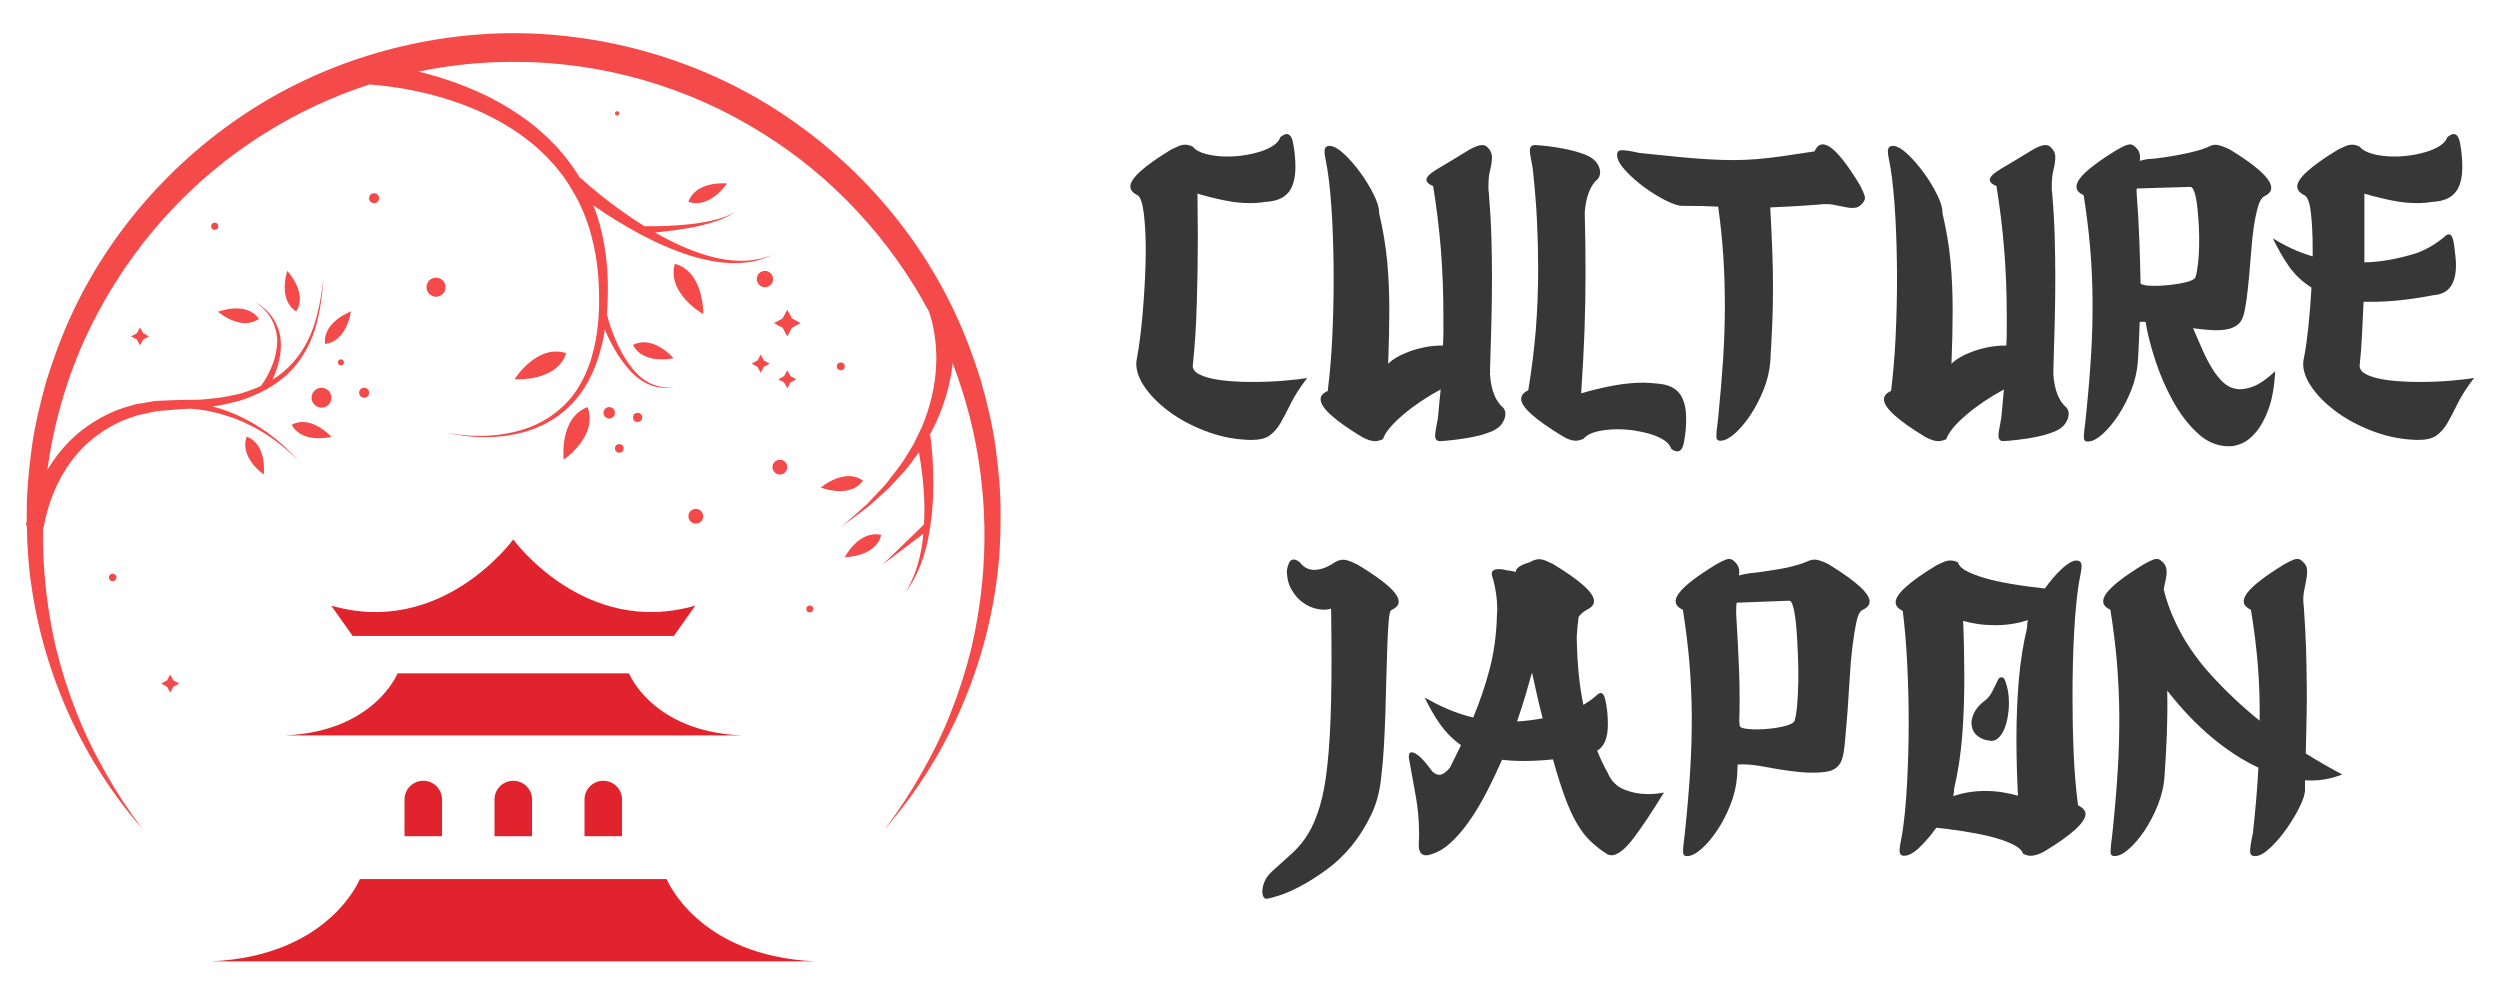 <?xml version="1.0" encoding="utf-8"?>
<!-- Generator: Adobe Illustrator 16.0.0, SVG Export Plug-In . SVG Version: 6.00 Build 0)  -->
<!DOCTYPE svg PUBLIC "-//W3C//DTD SVG 1.1//EN" "http://www.w3.org/Graphics/SVG/1.1/DTD/svg11.dtd">
<svg version="1.1" id="Calque_1" xmlns="http://www.w3.org/2000/svg" xmlns:xlink="http://www.w3.org/1999/xlink" x="0px" y="0px"
	 width="150.834px" height="60px" viewBox="0 0 150.834 60" enable-background="new 0 0 150.834 60" xml:space="preserve">
<g>
	<g>
		<g>
			<g>
				<path fill="#E1232D" d="M21.278,38.37h9.688h9.69l1.294-1.832c-6.688,1.94-10.984-3.991-10.984-3.991s-4.296,5.932-10.983,3.991
					L21.278,38.37z"/>
				<g>
					<path fill="#E1232D" d="M37.95,40.624h-6.983h-6.981c0,0-1.384,3.498-6.753,3.744h13.734h13.735
						C39.332,44.122,37.95,40.624,37.95,40.624z"/>
					<g>
						<path fill="#E1232D" d="M40.225,53.038h-9.258H21.71c0,0-1.833,4.638-8.953,4.962h18.21h18.21
							C42.06,57.676,40.225,53.038,40.225,53.038z"/>
						<path fill="#E1232D" d="M24.405,48.241v2.211h2.265v-2.211c0-0.628-0.505-1.134-1.132-1.134
							C24.913,47.107,24.405,47.613,24.405,48.241z"/>
						<path fill="#E1232D" d="M29.835,48.241v2.211H32.1v-2.211c0-0.628-0.506-1.134-1.133-1.134
							C30.341,47.107,29.835,47.613,29.835,48.241z"/>
						<path fill="#E1232D" d="M35.266,48.241v2.211h2.263v-2.211c0-0.628-0.505-1.134-1.132-1.134
							C35.771,47.107,35.266,47.613,35.266,48.241z"/>
					</g>
				</g>
			</g>
			<path fill="#F44A4A" d="M60.074,27.025c-0.19-1.373-0.512-2.723-0.892-4.058c-0.41-1.325-0.891-2.629-1.473-3.892
				c-2.313-5.06-6.145-9.408-10.84-12.427C42.172,3.625,36.585,2.016,30.995,2c-5.591,0.013-11.176,1.625-15.876,4.647
				c-4.695,3.018-8.528,7.366-10.843,12.426c-0.58,1.263-1.062,2.568-1.472,3.894c-0.378,1.334-0.701,2.685-0.891,4.057
				c-0.184,1.372-0.313,2.751-0.3,4.133c0,0.089,0.004,0.178,0.004,0.265c-0.02,0.087-0.039,0.174-0.058,0.264l0.061,0.009
				c0.015,1.201,0.091,2.401,0.267,3.588c0.771,5.453,3.128,10.649,6.713,14.737c-0.821-1.083-1.565-2.216-2.229-3.395
				c-0.672-1.172-1.265-2.39-1.756-3.645c-0.497-1.252-0.904-2.534-1.225-3.838c-0.313-1.308-0.526-2.632-0.657-3.962
				c-0.109-1.115-0.152-2.231-0.135-3.351l0.037,0.005c0.326-1.934,1.269-3.933,2.813-5.238c0.773-0.648,1.666-1.174,2.653-1.47
				c0.236-0.105,0.498-0.125,0.746-0.188c0.256-0.046,0.503-0.129,0.763-0.145c0.526-0.039,1.021-0.095,1.575-0.121
				c0.107-0.006,0.216-0.012,0.324-0.017c0.419,0.032,0.844,0.093,1.258,0.185c0.653,0.145,1.299,0.347,1.914,0.625
				c0.611,0.278,1.212,0.601,1.76,1c0.562,0.381,1.063,0.844,1.549,1.321c-0.459-0.501-0.939-0.993-1.483-1.408
				c-0.533-0.433-1.124-0.792-1.733-1.11c-0.611-0.317-1.262-0.559-1.929-0.745c-0.006-0.001-0.011-0.002-0.016-0.005
				c0.534-0.057,1.056-0.202,1.579-0.326c0.574-0.176,1.134-0.409,1.662-0.703l0.04,0.03c0.019-0.028,0.032-0.056,0.049-0.083
				c0.396-0.227,0.774-0.483,1.113-0.793c0.812-0.735,1.39-1.701,1.714-2.729c0.328-1.03,0.455-2.101,0.536-3.167
				c-0.126,1.061-0.298,2.125-0.663,3.124c-0.363,0.995-0.964,1.9-1.768,2.568c-0.207,0.174-0.426,0.331-0.653,0.471
				c0.118-0.254,0.219-0.515,0.304-0.785c0.147-0.487,0.229-0.997,0.199-1.506c-0.021-0.51-0.2-1.008-0.476-1.424
				c-0.265-0.434-0.68-0.733-1.083-1.009c0.383,0.306,0.769,0.63,0.99,1.065c0.234,0.42,0.366,0.897,0.354,1.374
				c-0.011,0.478-0.121,0.949-0.293,1.393c-0.172,0.442-0.403,0.877-0.676,1.248l0.012,0.009c-0.471,0.22-0.966,0.391-1.469,0.522
				c-0.516,0.101-1.025,0.221-1.553,0.251c-0.264,0.021-0.521,0.066-0.785,0.066l-0.791,0.013c-0.515,0.001-1.085,0.036-1.629,0.055
				c-0.274,0.007-0.545,0.081-0.818,0.12c-0.271,0.056-0.551,0.068-0.813,0.169c-1.081,0.275-2.093,0.81-2.982,1.495
				c-0.839,0.651-1.526,1.479-2.07,2.384c0.411-3.024,1.295-5.973,2.643-8.696c2.347-4.753,6.007-8.842,10.496-11.62
				c1.968-1.24,4.089-2.222,6.298-2.937c1.263,0.092,2.563,0.312,3.804,0.635c1.461,0.39,2.885,0.928,4.186,1.68
				c0.651,0.374,1.277,0.792,1.849,1.278c0.297,0.229,0.555,0.499,0.83,0.754c0.247,0.279,0.52,0.54,0.74,0.842
				c0.283,0.337,0.528,0.703,0.755,1.08l-0.013,0.016c0.013,0.014,0.029,0.025,0.044,0.036c0.148,0.249,0.29,0.5,0.425,0.755
				c0.147,0.347,0.329,0.678,0.441,1.039l0.191,0.533l0.149,0.547c0.389,1.459,0.491,3.007,0.437,4.535
				c-0.082,1.52-0.375,3.058-1.139,4.378c-0.747,1.328-2.047,2.3-3.521,2.735c-1.475,0.44-3.071,0.458-4.592,0.156
				c1.51,0.355,3.114,0.395,4.638,0c0.757-0.204,1.489-0.53,2.136-0.993c0.646-0.459,1.196-1.054,1.619-1.73
				c0.663-1.062,1.024-2.266,1.219-3.49c0.112,0.263,0.23,0.52,0.36,0.777c0.254,0.498,0.554,0.977,0.907,1.412
				c0.352,0.434,0.77,0.834,1.281,1.076c0.506,0.25,1.086,0.31,1.627,0.192c-0.55,0.083-1.107-0.017-1.574-0.289
				c-0.476-0.263-0.852-0.672-1.161-1.112c-0.313-0.44-0.571-0.919-0.786-1.419c-0.212-0.496-0.395-1.017-0.525-1.529l-0.014,0.003
				c0.004-0.045,0.01-0.092,0.014-0.135c0.11-1.571,0.062-3.164-0.293-4.723l-0.138-0.583l-0.182-0.571
				c-0.056-0.204-0.133-0.399-0.214-0.594c0.459,0.32,0.924,0.624,1.399,0.918c0.949,0.584,1.932,1.116,2.956,1.558
				c1.023,0.441,2.095,0.791,3.2,0.947c1.102,0.147,2.266,0.066,3.254-0.442c-1.021,0.442-2.158,0.44-3.217,0.227
				c-1.066-0.223-2.085-0.631-3.052-1.126c-0.278-0.141-0.551-0.291-0.82-0.445c0.708-0.061,1.411-0.154,2.109-0.28
				c0.48-0.085,0.957-0.202,1.423-0.348c0.461-0.148,0.929-0.328,1.309-0.635c-0.401,0.278-0.871,0.417-1.338,0.532
				c-0.47,0.108-0.944,0.186-1.425,0.236c-0.899,0.097-1.81,0.13-2.71,0.119c-0.453-0.28-0.896-0.579-1.33-0.886
				c-0.884-0.63-1.748-1.315-2.538-2.035l-0.021,0.026c-0.194-0.334-0.407-0.659-0.646-0.966c-0.228-0.333-0.509-0.624-0.766-0.935
				c-0.284-0.284-0.556-0.585-0.866-0.842c-0.594-0.542-1.249-1.015-1.93-1.439c-1.363-0.852-2.854-1.472-4.377-1.938
				c-0.388-0.114-0.775-0.219-1.165-0.314c1.889-0.392,3.818-0.592,5.749-0.586c5.272-0.018,10.529,1.489,14.998,4.298
				c4.212,2.607,7.695,6.368,10.048,10.748c0.056,0.157,0.109,0.325,0.149,0.487c0.088,0.292,0.137,0.6,0.193,0.903
				c0.034,0.309,0.091,0.614,0.093,0.928l0.021,0.468c0,0.156-0.011,0.312-0.017,0.47c-0.049,1.254-0.352,2.503-0.842,3.688
				l-0.33,0.691l-0.034,0.007c0.003,0.014,0.007,0.029,0.009,0.045l-0.061,0.125c-0.131,0.294-0.328,0.554-0.487,0.834
				c-0.316,0.569-0.743,1.061-1.135,1.583c-0.188,0.27-0.435,0.486-0.652,0.729l-0.674,0.716l-1.479,1.304l1.587-1.184l0.738-0.662
				c0.239-0.228,0.509-0.431,0.723-0.688c0.441-0.494,0.92-0.964,1.294-1.524c0.098-0.139,0.203-0.274,0.307-0.412
				c0.085,0.489,0.159,0.982,0.214,1.476c0.082,0.792,0.135,1.589,0.111,2.385c-0.004,0.164-0.011,0.328-0.02,0.49l-2.503,2.428
				l2.461-1.861c-0.039,0.444-0.099,0.887-0.2,1.321c-0.18,0.776-0.452,1.539-0.881,2.227c0.49-0.644,0.836-1.394,1.092-2.171
				c0.254-0.78,0.388-1.592,0.485-2.404c0.096-0.816,0.117-1.637,0.104-2.458c-0.017-0.822-0.065-1.63-0.181-2.468l-0.053,0.01
				l0.152-0.262c0.618-1.202,1.06-2.516,1.229-3.887c0.007-0.067,0.015-0.135,0.022-0.203c1.618,4.184,2.225,8.767,1.78,13.264
				c-0.132,1.33-0.347,2.654-0.657,3.962c-0.321,1.304-0.73,2.586-1.226,3.84c-0.491,1.254-1.087,2.471-1.758,3.643
				c-0.663,1.179-1.409,2.313-2.23,3.395c3.583-4.089,5.942-9.284,6.711-14.738c0.202-1.362,0.278-2.746,0.273-4.124
				C60.386,29.776,60.259,28.396,60.074,27.025z"/>
			<path fill="#F44A4A" d="M14.891,26.342c-0.478,1.247,1.021,2.289,1.021,2.289S16.138,26.821,14.891,26.342z"/>
			<path fill="#F44A4A" d="M17.599,25.627c0.628,1.178,2.397,0.731,2.397,0.731S18.779,24.999,17.599,25.627z"/>
			<path fill="#F44A4A" d="M17.869,18.79c0.72-1.125-0.539-2.446-0.539-2.446S16.744,18.072,17.869,18.79z"/>
			<path fill="#F44A4A" d="M19.611,20.751c1.328-0.151,1.562-1.961,1.562-1.961S19.462,19.423,19.611,20.751z"/>
			<path fill="#F44A4A" d="M15.622,19.235c-0.77-1.091-2.469-0.426-2.469-0.426S14.531,20.005,15.622,19.235z"/>
			<path fill="#F44A4A" d="M34.162,21.31c-1.765-0.583-3.116,1.568-3.116,1.568S33.578,23.075,34.162,21.31z"/>
			<path fill="#F44A4A" d="M35.45,24.56c-1.738,0.655-1.438,3.177-1.438,3.177S36.105,26.3,35.45,24.56z"/>
			<path fill="#F44A4A" d="M40.715,15.913c-0.499,1.79,1.712,3.039,1.712,3.039S42.504,16.412,40.715,15.913z"/>
			<path fill="#F44A4A" d="M38.192,20.807c0.618,1.227,2.449,0.806,2.449,0.806S39.418,20.187,38.192,20.807z"/>
			<path fill="#F44A4A" d="M41.534,12.172c1.295,0.462,2.331-1.104,2.331-1.104S41.997,10.877,41.534,12.172z"/>
			<path fill="#F44A4A" d="M52.068,28.998c-1.117-0.802-2.546,0.418-2.546,0.418S51.268,30.114,52.068,28.998z"/>
			<path fill="#F44A4A" d="M50.967,33.617c0,0,1.877-0.006,2.202-1.34C51.833,31.952,50.967,33.617,50.967,33.617z"/>
			<circle fill="#F44A4A" cx="19.397" cy="23.995" r="0.599"/>
			<circle fill="#F44A4A" cx="20.57" cy="21.864" r="0.183"/>
			<circle fill="#F44A4A" cx="21.969" cy="23.695" r="0.3"/>
			<circle fill="#F44A4A" cx="36.758" cy="24.905" r="0.345"/>
			<circle fill="#F44A4A" cx="38.47" cy="25.183" r="0.277"/>
			<circle fill="#F44A4A" cx="37.363" cy="27.054" r="0.261"/>
			<circle fill="#F44A4A" cx="22.568" cy="11.958" r="0.3"/>
			<circle fill="#F44A4A" cx="26.307" cy="17.328" r="0.575"/>
			<path fill="#F44A4A" d="M6.57,34.838c0,0.13,0.103,0.233,0.23,0.233c0.126,0,0.229-0.104,0.229-0.233
				c0-0.125-0.104-0.228-0.229-0.228C6.673,34.61,6.57,34.713,6.57,34.838z"/>
			<circle fill="#F44A4A" cx="47.053" cy="28.184" r="0.447"/>
			<circle fill="#F44A4A" cx="50.728" cy="22.103" r="0.239"/>
			<circle fill="#F44A4A" cx="41.981" cy="31.148" r="0.446"/>
			<circle fill="#F44A4A" cx="48.86" cy="36.737" r="0.21"/>
			<circle fill="#F44A4A" cx="46.151" cy="16.836" r="0.492"/>
			<circle fill="#F44A4A" cx="37.233" cy="6.84" r="0.13"/>
			<circle fill="#F44A4A" cx="12.956" cy="13.652" r="0.217"/>
			<polygon fill="#F44A4A" points="47.782,19.21 47.499,18.691 47.217,19.21 46.698,19.494 47.217,19.777 47.499,20.294 
				47.782,19.777 48.301,19.494 			"/>
			<polygon fill="#F44A4A" points="45.701,22.133 45.893,22.483 46.084,22.133 46.436,21.941 46.084,21.748 45.893,21.398 
				45.701,21.748 45.35,21.941 			"/>
			<polygon fill="#F44A4A" points="47.499,22.342 47.308,22.692 46.957,22.884 47.308,23.075 47.499,23.426 47.69,23.075 
				48.042,22.884 47.69,22.692 			"/>
			<polygon fill="#F44A4A" points="10.46,41.432 10.811,41.241 10.46,41.048 10.269,40.699 10.077,41.048 9.727,41.241 
				10.077,41.432 10.269,41.782 			"/>
			<polygon fill="#F44A4A" points="8.257,20.104 7.905,20.294 8.257,20.486 8.448,20.837 8.64,20.486 8.99,20.294 8.64,20.104 
				8.448,19.752 			"/>
		</g>
	</g>
	<g>
		<g>
			<path fill="#373737" d="M68.604,21.567c0.063-0.334,0.126-0.751,0.189-1.25c0.063-0.5,0.12-1.044,0.166-1.631
				c0.049-0.587,0.089-1.191,0.12-1.811c0.031-0.62,0.048-1.215,0.048-1.786c0-0.858-0.041-1.599-0.119-2.228
				c-0.08-0.628-0.207-0.989-0.381-1.084c-0.286-0.142-0.429-0.318-0.429-0.523c0-0.492,0.824-1.238,2.477-2.239
				c0.161-0.079,0.309-0.146,0.439-0.202c0.136-0.057,0.267-0.084,0.396-0.084c0.14,0,0.292,0.039,0.452,0.119
				c0.173,0.206,0.451,0.357,0.832,0.452c0.379,0.095,0.802,0.143,1.262,0.143c0.352,0,0.699-0.026,1.051-0.083
				c0.346-0.055,0.668-0.131,0.964-0.226c0.294-0.095,0.55-0.215,0.762-0.358c0.215-0.143,0.352-0.309,0.414-0.5
				c0.161-0.126,0.29-0.189,0.381-0.189c0.211,0,0.344,0.214,0.406,0.643c0.05,0.253,0.083,0.492,0.096,0.714
				c0.019,0.224,0.027,0.43,0.027,0.619c0,0.7-0.146,1.219-0.431,1.56c-0.287,0.342-0.754,0.529-1.405,0.56
				c-0.285,0.048-0.579,0.072-0.881,0.072c-0.493,0-0.999-0.051-1.513-0.155c-0.517-0.103-1.076-0.241-1.678-0.417
				c0,0.414,0.002,0.833,0.01,1.264c0.009,0.427,0.011,0.873,0.011,1.334c0,1.301-0.019,2.632-0.061,3.989
				c-0.037,1.356-0.12,2.631-0.247,3.822c0.017,0.19,0.129,0.345,0.345,0.464c0.215,0.121,0.487,0.216,0.825,0.287
				c0.333,0.07,0.707,0.124,1.128,0.154c0.422,0.033,0.847,0.048,1.277,0.048c0.71,0,1.376-0.027,1.999-0.083
				c0.62-0.056,1.063-0.108,1.332-0.156c-0.429,0.556-0.752,1.06-0.975,1.512c-0.225,0.455-0.431,0.847-0.62,1.181
				c-0.191,0.333-0.414,0.59-0.668,0.772c-0.254,0.184-0.625,0.273-1.118,0.273c-0.874-0.015-1.723-0.168-2.55-0.462
				c-0.824-0.294-1.563-0.667-2.215-1.119c-0.651-0.455-1.175-0.951-1.573-1.49c-0.396-0.54-0.593-1.047-0.593-1.524
				C68.558,21.853,68.572,21.726,68.604,21.567z"/>
			<path fill="#373737" d="M86.754,25.233c0.029-0.3,0.058-0.594,0.081-0.879c0.027-0.287,0.052-0.573,0.085-0.858
				c-0.414,0.222-0.813,0.464-1.203,0.725c-0.387,0.262-0.741,0.529-1.06,0.8c-0.318,0.269-0.582,0.53-0.799,0.785
				c-0.215,0.254-0.354,0.486-0.416,0.691c-0.189,0.081-0.35,0.12-0.477,0.12c-0.224,0-0.492-0.088-0.811-0.265
				c-1.65-0.998-2.477-1.752-2.477-2.262c0-0.206,0.144-0.373,0.429-0.5c0.127-1,0.219-2.084,0.274-3.251
				c0.057-1.167,0.084-2.337,0.084-3.513c0-1.286-0.031-2.512-0.096-3.68c-0.063-1.168-0.158-2.155-0.288-2.964
				c-0.048-0.271-0.085-0.485-0.118-0.643c-0.031-0.16-0.048-0.295-0.048-0.406c0-0.222,0.104-0.334,0.311-0.334
				c0.254,0.017,0.551,0.188,0.893,0.513c0.344,0.326,0.668,0.703,0.977,1.131c0.312,0.428,0.572,0.861,0.786,1.299
				c0.215,0.437,0.323,0.782,0.323,1.036v0.07c0.237,1,0.397,1.96,0.486,2.882c0.088,0.92,0.132,1.921,0.132,3.001
				c0,0.953-0.025,2.023-0.069,3.215c0.142-0.144,0.323-0.277,0.546-0.405c0.223-0.127,0.477-0.241,0.762-0.345
				c0.287-0.103,0.593-0.188,0.918-0.251c0.324-0.063,0.653-0.096,0.986-0.096h0.096c0.017-0.314,0.025-0.626,0.025-0.928
				c0-0.3,0-0.604,0-0.905c0-1.382-0.055-2.707-0.154-3.977c-0.106-1.271-0.258-2.542-0.466-3.812
				c-0.271-0.111-0.406-0.238-0.406-0.38c0-0.175,0.225-0.395,0.67-0.656s1.095-0.653,1.95-1.178C89,8.84,89.245,8.752,89.42,8.752
				c0.127,0,0.229,0.041,0.311,0.121c0.191,0.173,0.285,0.38,0.285,0.618c0,0.223-0.035,0.472-0.106,0.751
				c-0.073,0.279-0.108,0.6-0.108,0.963c0,0.063,0,0.127,0,0.19c0,0.064,0.009,0.136,0.023,0.215
				c0.079,0.967,0.131,1.87,0.156,2.704c0.022,0.833,0.035,1.648,0.035,2.441c0,0.905-0.013,1.806-0.035,2.703
				c-0.025,0.897-0.053,1.869-0.084,2.917c0,0.017,0.002,0.029,0.013,0.037c0.009,0.008,0.013,0.019,0.013,0.034h-0.025v0.144
				c0.063,0.952,0.335,1.626,0.81,2.024c0.079,0.111,0.119,0.23,0.119,0.357c0,0.176-0.063,0.362-0.189,0.561
				c-0.127,0.199-0.333,0.361-0.62,0.488c-0.412,0.175-0.903,0.31-1.476,0.404c-0.573,0.095-1.11,0.159-1.62,0.191h-0.048
				c-0.189,0-0.287-0.113-0.287-0.335c0-0.11,0.019-0.25,0.048-0.416C86.666,25.7,86.704,25.488,86.754,25.233z"/>
			<path fill="#373737" d="M100.829,27.068c-0.064-0.19-0.204-0.357-0.415-0.501c-0.216-0.142-0.477-0.261-0.773-0.357
				c-0.305-0.095-0.629-0.169-0.979-0.226c-0.35-0.055-0.699-0.084-1.049-0.084c-0.463,0-0.879,0.045-1.251,0.132
				c-0.373,0.088-0.646,0.235-0.82,0.44c-0.191,0.08-0.342,0.119-0.454,0.119c-0.254,0-0.53-0.095-0.832-0.286
				c-1.651-1-2.478-1.747-2.478-2.239c0-0.206,0.142-0.381,0.429-0.524c0.206-1.254,0.356-2.47,0.454-3.644
				c0.092-1.174,0.142-2.397,0.142-3.668c0-0.936-0.023-1.902-0.071-2.895c-0.048-0.992-0.135-2.061-0.262-3.204
				c-0.05-0.254-0.09-0.464-0.119-0.631c-0.033-0.168-0.05-0.306-0.05-0.418c0-0.222,0.112-0.333,0.333-0.333
				c0.508,0.033,1.049,0.1,1.622,0.204c0.57,0.104,1.063,0.242,1.476,0.416c0.287,0.127,0.493,0.286,0.62,0.477
				c0.127,0.191,0.189,0.374,0.189,0.548c0,0.143-0.04,0.271-0.119,0.381c-0.458,0.382-0.73,1.055-0.81,2.025
				c0.015,0.683,0.027,1.326,0.038,1.929c0.006,0.604,0.01,1.19,0.01,1.762c0,1.159-0.021,2.307-0.061,3.442
				c-0.039,1.135-0.107,2.402-0.201,3.8c0.635-0.191,1.275-0.347,1.917-0.464c0.643-0.119,1.251-0.181,1.823-0.181
				c0.127,0,0.254,0.005,0.381,0.013c0.127,0.01,0.254,0.02,0.381,0.035c0.649,0.032,1.118,0.223,1.405,0.572
				c0.285,0.35,0.427,0.866,0.427,1.548c0,0.207-0.009,0.417-0.023,0.632c-0.015,0.213-0.048,0.447-0.094,0.702
				c-0.063,0.427-0.201,0.643-0.407,0.643C101.081,27.235,100.954,27.179,100.829,27.068z"/>
			<path fill="#373737" d="M112.237,11.205c0.129,0.254,0.215,0.456,0.263,0.608c0.05,0.151,0.008,0.298-0.119,0.44
				c-0.144,0.176-0.302,0.271-0.479,0.286c-0.173,0.018-0.366,0-0.583-0.047c-0.214-0.047-0.456-0.095-0.725-0.144
				c-0.269-0.045-0.578-0.045-0.93,0c-0.649,0.049-1.199,0.084-1.643,0.107c-0.445,0.024-0.85,0.044-1.216,0.059
				c0.048,0.907,0.09,1.755,0.121,2.549s0.046,1.562,0.046,2.299c0,0.738-0.015,1.472-0.046,2.202
				c-0.031,0.731-0.073,1.493-0.121,2.287c-0.046,0.556-0.183,1.112-0.403,1.667c-0.226,0.557-0.487,1.061-0.785,1.513
				c-0.304,0.452-0.612,0.822-0.931,1.108c-0.318,0.285-0.605,0.438-0.857,0.452c-0.173,0.015-0.269-0.059-0.272-0.226
				c-0.011-0.166,0.027-0.55,0.106-1.155c0.127-1.27,0.225-2.458,0.3-3.561c0.07-1.104,0.104-2.169,0.104-3.193
				c0-1.023-0.031-2.022-0.094-3c-0.063-0.976-0.168-1.972-0.31-2.988c-0.287-0.016-0.602-0.029-0.941-0.037
				c-0.341-0.008-0.727-0.011-1.155-0.011c-0.237,0.015-0.576-0.083-1.012-0.298c-0.438-0.214-0.874-0.479-1.311-0.797
				c-0.438-0.318-0.822-0.656-1.155-1.013c-0.333-0.356-0.508-0.663-0.522-0.917c-0.015-0.204,0.063-0.316,0.239-0.331
				c0.171-0.018,0.545,0.039,1.117,0.165c0.889,0.096,1.668,0.174,2.334,0.238s1.273,0.113,1.823,0.144
				c0.545,0.032,1.051,0.047,1.511,0.047c0.462,0,0.933-0.02,1.42-0.059c0.48-0.041,1.003-0.101,1.557-0.18
				c0.558-0.08,1.193-0.175,1.907-0.285C109.904,8.165,110.824,8.856,112.237,11.205z"/>
			<path fill="#373737" d="M120.74,25.233c0.031-0.3,0.061-0.594,0.085-0.879c0.023-0.287,0.048-0.573,0.082-0.858
				c-0.41,0.222-0.814,0.464-1.203,0.725c-0.388,0.262-0.741,0.529-1.06,0.8c-0.318,0.269-0.583,0.53-0.798,0.785
				c-0.212,0.254-0.354,0.486-0.416,0.691c-0.191,0.081-0.35,0.12-0.477,0.12c-0.223,0-0.493-0.088-0.812-0.265
				c-1.648-0.998-2.476-1.752-2.476-2.262c0-0.206,0.142-0.373,0.429-0.5c0.128-1,0.217-2.084,0.275-3.251
				c0.054-1.167,0.085-2.337,0.085-3.513c0-1.286-0.035-2.512-0.098-3.68c-0.064-1.168-0.158-2.155-0.285-2.964
				c-0.048-0.271-0.09-0.485-0.118-0.643c-0.034-0.16-0.051-0.295-0.051-0.406c0-0.222,0.106-0.334,0.311-0.334
				c0.256,0.017,0.55,0.188,0.893,0.513c0.342,0.326,0.666,0.703,0.977,1.131s0.572,0.861,0.789,1.299
				c0.212,0.437,0.32,0.782,0.32,1.036v0.07c0.237,1,0.399,1.96,0.485,2.882c0.089,0.92,0.133,1.921,0.133,3.001
				c0,0.953-0.022,2.023-0.07,3.215c0.142-0.144,0.324-0.277,0.547-0.405c0.221-0.127,0.475-0.241,0.762-0.345
				c0.285-0.103,0.592-0.188,0.916-0.251c0.327-0.063,0.658-0.096,0.991-0.096h0.094c0.015-0.314,0.024-0.626,0.024-0.928
				c0-0.3,0-0.604,0-0.905c0-1.382-0.052-2.707-0.156-3.977c-0.102-1.271-0.258-2.542-0.464-3.812
				c-0.269-0.111-0.403-0.238-0.403-0.38c0-0.175,0.223-0.395,0.666-0.656c0.445-0.261,1.095-0.653,1.954-1.178
				c0.316-0.175,0.564-0.263,0.737-0.263c0.127,0,0.229,0.041,0.31,0.121c0.189,0.173,0.285,0.38,0.285,0.618
				c0,0.223-0.035,0.472-0.108,0.751c-0.07,0.279-0.105,0.6-0.105,0.963c0,0.063,0,0.127,0,0.19c0,0.064,0.006,0.136,0.022,0.215
				c0.081,0.967,0.134,1.87,0.156,2.704c0.025,0.833,0.035,1.648,0.035,2.441c0,0.905-0.01,1.806-0.035,2.703
				c-0.022,0.897-0.052,1.869-0.083,2.917c0,0.017,0.002,0.029,0.01,0.037c0.011,0.008,0.013,0.019,0.013,0.034h-0.022v0.144
				c0.064,0.952,0.333,1.626,0.812,2.024c0.077,0.111,0.114,0.23,0.114,0.357c0,0.176-0.063,0.362-0.189,0.561
				c-0.127,0.199-0.333,0.361-0.618,0.488c-0.412,0.175-0.905,0.31-1.478,0.404c-0.572,0.095-1.109,0.159-1.619,0.191h-0.048
				c-0.189,0-0.283-0.113-0.283-0.335c0-0.11,0.015-0.25,0.048-0.416C120.653,25.7,120.694,25.488,120.74,25.233z"/>
			<path fill="#373737" d="M132.315,19.805c0.175,0.396,0.35,0.797,0.526,1.202c0.171,0.404,0.362,0.782,0.57,1.131
				c0.206,0.35,0.429,0.643,0.666,0.881c0.24,0.237,0.513,0.385,0.822,0.442c0.311,0.054,0.658,0.008,1.05-0.144
				c0.387-0.152,0.83-0.457,1.321-0.917c-0.048,0.92-0.181,1.675-0.394,2.263c-0.214,0.588-0.464,1.051-0.751,1.394
				c-0.285,0.342-0.572,0.571-0.857,0.691c-0.285,0.119-0.522,0.177-0.714,0.177c-0.731,0.017-1.385-0.244-1.963-0.784
				c-0.581-0.54-1.085-1.203-1.514-1.99c-0.431-0.786-0.782-1.61-1.062-2.476c-0.277-0.866-0.464-1.617-0.563-2.25
				c-0.127-0.017-0.243-0.017-0.354,0c-0.017,0.396-0.033,0.798-0.05,1.202c-0.015,0.406-0.04,0.829-0.071,1.274
				c-0.048,0.556-0.183,1.111-0.403,1.667c-0.225,0.556-0.485,1.06-0.787,1.512c-0.304,0.454-0.609,0.821-0.928,1.107
				c-0.318,0.287-0.604,0.437-0.857,0.455c-0.176,0.014-0.267-0.06-0.273-0.228c-0.008-0.167,0.025-0.552,0.108-1.156
				c0.142-1.349,0.248-2.603,0.32-3.763c0.073-1.16,0.103-2.279,0.094-3.359c-0.006-1.079-0.056-2.134-0.144-3.168
				c-0.087-1.031-0.219-2.094-0.391-3.19c-0.492-0.222-0.566-0.56-0.228-1.012c0.34-0.453,1.1-1.036,2.275-1.75
				c0.254-0.142,0.46-0.239,0.62-0.286c0.156-0.047,0.3-0.008,0.427,0.119c0.146,0.127,0.235,0.258,0.274,0.393
				c0.038,0.136,0.044,0.289,0.013,0.466c0.269-0.082,0.493-0.121,0.666-0.121c0.223-0.015,0.491-0.046,0.81-0.095
				c0.316-0.048,0.644-0.102,0.977-0.167c0.335-0.063,0.651-0.133,0.953-0.215c0.302-0.079,0.539-0.159,0.714-0.237
				c0.206-0.127,0.41-0.168,0.608-0.121c0.195,0.047,0.433,0.135,0.701,0.263c2.364,1.445,3.056,2.39,2.073,2.833
				c-0.142,0.081-0.263,0.278-0.358,0.597c-0.094,0.318-0.179,0.706-0.25,1.167c-0.07,0.46-0.127,0.96-0.164,1.499
				c-0.042,0.542-0.085,1.064-0.131,1.572c-0.05,0.508-0.101,0.977-0.156,1.406c-0.059,0.429-0.125,0.762-0.202,1
				c-0.079,0.24-0.21,0.42-0.394,0.548c-0.183,0.127-0.414,0.211-0.69,0.251c-0.277,0.039-0.583,0.047-0.914,0.022
				C133.007,19.888,132.665,19.851,132.315,19.805z M129.149,17.112c0.11,0.079,0.335,0.124,0.677,0.132
				c0.344,0.008,0.699-0.008,1.074-0.049c0.372-0.04,0.714-0.099,1.021-0.178c0.311-0.08,0.489-0.175,0.537-0.287
				c0.064-0.189,0.112-0.454,0.154-0.797c0.039-0.342,0.063-0.715,0.07-1.119c0.011-0.406,0-0.818-0.022-1.24
				c-0.025-0.42-0.055-0.802-0.096-1.143c-0.038-0.34-0.094-0.619-0.165-0.834c-0.072-0.212-0.158-0.321-0.249-0.321l-3.219,0.095
				c-0.014,0-0.022,0.033-0.022,0.096v0.143c0.079,1.064,0.136,2.041,0.167,2.93S129.133,16.288,129.149,17.112z"/>
			<path fill="#373737" d="M139.01,21.567c0.094-0.462,0.179-1.069,0.26-1.821c0.079-0.755,0.142-1.554,0.191-2.395
				c-0.556-0.349-1.014-0.782-1.371-1.297c-0.356-0.517-0.677-1.076-0.964-1.679c0.381,0.237,0.771,0.449,1.165,0.632
				c0.4,0.182,0.813,0.335,1.241,0.462v-0.452c0-0.84-0.038-1.567-0.108-2.18c-0.07-0.611-0.202-0.965-0.392-1.06
				c-0.289-0.142-0.431-0.318-0.431-0.523c0-0.492,0.826-1.238,2.477-2.239c0.161-0.079,0.307-0.146,0.441-0.202
				c0.134-0.057,0.267-0.084,0.394-0.084c0.144,0,0.296,0.039,0.452,0.119c0.175,0.206,0.453,0.357,0.837,0.452
				c0.381,0.095,0.799,0.143,1.259,0.143c0.35,0,0.699-0.026,1.049-0.083c0.348-0.055,0.671-0.131,0.964-0.226
				c0.294-0.095,0.55-0.215,0.764-0.358c0.213-0.143,0.354-0.309,0.417-0.5c0.158-0.126,0.285-0.189,0.381-0.189
				c0.206,0,0.341,0.214,0.405,0.643c0.048,0.253,0.077,0.492,0.092,0.714c0.019,0.224,0.027,0.43,0.027,0.619
				c0,0.7-0.144,1.219-0.431,1.56c-0.283,0.342-0.754,0.529-1.403,0.56c-0.289,0.048-0.581,0.072-0.883,0.072
				c-0.491,0-0.997-0.051-1.511-0.155c-0.519-0.103-1.078-0.241-1.68-0.417v4.145c0.953-0.015,1.99-0.198,3.12-0.548
				c0.587-0.204,1.151-0.532,1.692-0.977c0.108-0.109,0.204-0.167,0.283-0.167c0.144,0,0.247,0.191,0.31,0.572
				c0.031,0.254,0.061,0.489,0.083,0.703c0.025,0.215,0.038,0.41,0.038,0.584c0,1.143-0.445,1.747-1.334,1.81
				c-0.745,0.142-1.429,0.245-2.036,0.309c-0.614,0.064-1.18,0.095-1.705,0.095h-0.499c-0.031,0.684-0.064,1.351-0.096,2
				c-0.031,0.653-0.081,1.279-0.144,1.882c0.017,0.19,0.131,0.345,0.348,0.464c0.212,0.121,0.489,0.216,0.819,0.287
				c0.333,0.07,0.712,0.124,1.135,0.154c0.416,0.033,0.843,0.048,1.271,0.048c0.714,0,1.381-0.027,2.001-0.083
				s1.063-0.108,1.334-0.156c-0.429,0.556-0.756,1.06-0.977,1.512c-0.225,0.455-0.429,0.847-0.618,1.181
				c-0.191,0.333-0.416,0.59-0.67,0.772c-0.254,0.184-0.624,0.273-1.118,0.273c-0.872-0.015-1.723-0.168-2.547-0.462
				c-0.827-0.294-1.565-0.667-2.215-1.119c-0.652-0.455-1.179-0.951-1.574-1.49c-0.397-0.54-0.595-1.047-0.595-1.524
				C138.96,21.853,138.977,21.726,139.01,21.567z"/>
		</g>
		<g>
			<path fill="#373737" d="M81.883,34.052c1.19,0.716,1.957,1.299,2.298,1.75c0.342,0.454,0.261,0.79-0.247,1.014
				c-0.064,0.029-0.112,0.232-0.144,0.605c-0.034,0.374-0.061,0.852-0.084,1.432c-0.022,0.577-0.043,1.23-0.061,1.95
				c-0.017,0.724-0.037,1.449-0.058,2.182c-0.023,0.729-0.059,1.437-0.096,2.118c-0.042,0.684-0.094,1.271-0.156,1.764
				c-0.079,0.855-0.285,1.63-0.62,2.321c-0.333,0.69-0.727,1.311-1.177,1.859c-0.453,0.548-0.946,1.017-1.478,1.404
				c-0.533,0.39-1.041,0.715-1.523,0.976c-0.485,0.264-0.918,0.456-1.299,0.584c-0.383,0.127-0.658,0.198-0.835,0.217
				c-0.077,0-0.142-0.053-0.191-0.158c-0.046-0.104-0.063-0.237-0.046-0.402c0.017-0.168,0.069-0.348,0.154-0.536
				c0.087-0.191,0.237-0.382,0.441-0.572c0.445-0.398,0.849-0.763,1.216-1.097c0.364-0.333,0.683-0.72,0.953-1.165
				c0.269-0.444,0.501-0.998,0.701-1.655c0.198-0.659,0.356-1.51,0.462-2.55c0.112-1.041,0.184-2.318,0.217-3.835
				c0.033-1.518,0.033-3.362,0-5.539c-0.237,0.083-0.51,0.09-0.82,0.026c-0.31-0.063-0.604-0.191-0.87-0.382
				c-0.271-0.189-0.502-0.448-0.69-0.775c-0.192-0.324-0.288-0.719-0.288-1.178c0.064-0.366,0.163-0.576,0.298-0.631
				c0.134-0.056,0.298-0.004,0.489,0.152c0.142,0.19,0.302,0.318,0.479,0.382c0.171,0.063,0.356,0.086,0.546,0.06
				c0.189-0.022,0.385-0.078,0.583-0.164c0.197-0.089,0.385-0.195,0.56-0.322c0.225-0.111,0.429-0.145,0.62-0.097
				C81.406,33.838,81.629,33.925,81.883,34.052z"/>
			<path fill="#373737" d="M97.007,51.559c-0.381-0.239-0.722-0.5-1.023-0.787c-0.302-0.284-0.581-0.643-0.833-1.072
				c-0.254-0.428-0.497-0.955-0.727-1.584c-0.23-0.626-0.475-1.391-0.727-2.298c-0.318,0.032-0.624,0.056-0.918,0.07
				c-0.293,0.017-0.576,0.025-0.847,0.025c-0.477,0-0.912-0.025-1.308-0.072c-0.289,0.651-0.583,1.279-0.893,1.881
				c-0.313,0.605-0.633,1.152-0.966,1.646c-0.333,0.491-0.675,0.918-1.026,1.272c-0.348,0.358-0.699,0.616-1.045,0.774
				c-0.289,0.127-0.502,0.19-0.644,0.19c-0.304,0-0.453-0.206-0.453-0.617c0-0.112,0.004-0.216,0.013-0.309
				c0.006-0.098,0.01-0.191,0.01-0.289c0-0.84-0.068-1.625-0.202-2.356c-0.135-0.73-0.264-1.453-0.391-2.169
				c-0.015-0.047-0.027-0.119-0.027-0.212c0-0.176,0.057-0.262,0.169-0.262c0.127,0,0.291,0.086,0.486,0.262
				c0.2,0.172,0.452,0.467,0.75,0.881c0.146,0.143,0.289,0.215,0.431,0.215c0.189,0,0.406-0.144,0.644-0.432
				c0.11-0.221,0.223-0.447,0.335-0.676c0.108-0.232,0.221-0.458,0.333-0.68c-0.51-0.366-0.935-0.795-1.276-1.285
				c-0.343-0.493-0.646-1.023-0.918-1.596c0.462,0.27,0.933,0.508,1.42,0.714c0.482,0.205,0.986,0.372,1.509,0.499
				c0.399-0.952,0.729-1.925,0.991-2.917c0.262-0.992,0.408-2.061,0.441-3.204c0-0.079,0.002-0.146,0.012-0.203
				c0.007-0.055,0.009-0.124,0.009-0.202c0-0.587-0.085-1.207-0.26-1.857c-0.048-0.111-0.073-0.204-0.073-0.287
				c0-0.19,0.144-0.284,0.431-0.284c0.112,0,0.198,0.009,0.263,0.023c0.127,0.031,0.254,0.056,0.381,0.07
				c0.127,0.02,0.252,0.042,0.379,0.071c0-0.094,0.037-0.174,0.11-0.237c0.07-0.063,0.153-0.118,0.249-0.167
				c0.094-0.047,0.198-0.086,0.309-0.119c0.112-0.03,0.208-0.07,0.287-0.118c0.158-0.079,0.311-0.12,0.452-0.12
				c0.127,0,0.258,0.028,0.393,0.086c0.134,0.055,0.281,0.122,0.441,0.201c1.648,1.001,2.476,1.746,2.476,2.239
				c0,0.205-0.142,0.381-0.43,0.522c-0.188,0.096-0.355,0.239-0.501,0.43c-0.029,0.205-0.052,0.411-0.069,0.607
				c-0.017,0.199-0.03,0.407-0.045,0.632c0.015,0.745,0.052,1.458,0.114,2.131c0.064,0.676,0.16,1.32,0.289,1.941
				c0.127-0.08,0.254-0.163,0.381-0.248c0.127-0.09,0.254-0.188,0.381-0.3c0.11-0.111,0.206-0.168,0.283-0.168
				c0.146,0,0.248,0.19,0.311,0.572c0.05,0.253,0.081,0.492,0.098,0.715c0.015,0.223,0.022,0.428,0.022,0.618
				c0,0.795-0.214,1.318-0.643,1.573c0.189,0.478,0.403,0.929,0.643,1.355c0.204,0.479,0.537,0.809,0.991,0.991
				c0.449,0.182,0.922,0.272,1.415,0.272c0.175,0,0.34-0.007,0.5-0.021c0.158-0.017,0.316-0.042,0.477-0.073
				c-0.699,1.144-1.31,2.06-1.832,2.751c-0.528,0.692-0.972,1.035-1.334,1.035C97.174,51.604,97.103,51.589,97.007,51.559z
				 M93.075,43.34c-0.108-0.412-0.217-0.848-0.32-1.308c-0.103-0.46-0.211-0.946-0.323-1.453c-0.127,0.46-0.264,0.939-0.414,1.44
				c-0.151,0.497-0.314,1.003-0.489,1.511c0.254-0.016,0.508-0.037,0.762-0.071C92.544,43.43,92.807,43.388,93.075,43.34z"/>
			<path fill="#373737" d="M110.298,34.028c1.19,0.729,1.956,1.322,2.296,1.773c0.345,0.454,0.26,0.79-0.248,1.014
				c-0.144,0.078-0.26,0.321-0.346,0.726c-0.085,0.406-0.166,0.901-0.239,1.489c-0.07,0.587-0.127,1.227-0.164,1.918
				c-0.04,0.691-0.086,1.356-0.13,2c-0.05,0.643-0.098,1.222-0.147,1.74c-0.044,0.515-0.106,0.893-0.189,1.129
				c-0.144,0.429-0.464,0.68-0.964,0.75c-0.501,0.071-1.071,0.071-1.715,0c-0.644-0.07-1.293-0.171-1.954-0.299
				c-0.658-0.127-1.21-0.173-1.655-0.142c-0.015,0.127-0.022,0.258-0.022,0.393c0,0.134-0.009,0.269-0.023,0.396
				c-0.048,0.553-0.183,1.109-0.405,1.666c-0.224,0.558-0.483,1.059-0.785,1.514c-0.304,0.451-0.614,0.818-0.933,1.105
				c-0.314,0.285-0.602,0.437-0.854,0.452c-0.177,0.016-0.267-0.058-0.272-0.224c-0.013-0.167,0.025-0.554,0.104-1.158
				c0.141-1.349,0.251-2.603,0.32-3.763c0.072-1.158,0.104-2.278,0.098-3.358c-0.009-1.08-0.059-2.134-0.142-3.166
				c-0.09-1.033-0.221-2.097-0.396-3.193c-0.491-0.221-0.568-0.557-0.227-1.013c0.341-0.452,1.099-1.036,2.277-1.749
				c0.254-0.143,0.46-0.239,0.615-0.287c0.161-0.047,0.302-0.007,0.43,0.12c0.144,0.127,0.234,0.258,0.274,0.391
				c0.039,0.139,0.044,0.292,0.015,0.468c0.235-0.063,0.475-0.112,0.712-0.143c0.223-0.019,0.489-0.048,0.808-0.097
				s0.643-0.101,0.968-0.154c0.324-0.055,0.633-0.123,0.916-0.205c0.287-0.078,0.516-0.156,0.692-0.235
				c0.219-0.111,0.427-0.148,0.619-0.107C109.82,33.818,110.044,33.901,110.298,34.028z M108.272,43.485
				c0.064-0.192,0.114-0.501,0.156-0.93c0.037-0.431,0.062-0.913,0.07-1.454c0.009-0.538,0-1.095-0.027-1.666
				c-0.021-0.572-0.052-1.096-0.091-1.574c-0.042-0.475-0.094-0.863-0.169-1.166c-0.071-0.301-0.154-0.452-0.25-0.452l-3.166,0.119
				c-0.033,0-0.048,0.207-0.048,0.619c0.079,1.287,0.138,2.448,0.179,3.488c0.038,1.042,0.042,2.062,0.011,3.061
				c0.017,0.082,0.023,0.135,0.023,0.168c0,0.03,0,0.055,0,0.072c0,0.11,0.168,0.182,0.501,0.212c0.333,0.033,0.704,0.033,1.109,0
				c0.404-0.03,0.776-0.091,1.118-0.177C108.033,43.718,108.227,43.612,108.272,43.485z"/>
			<path fill="#373737" d="M114.776,50.248c0.127-0.812,0.219-1.797,0.283-2.967c0.063-1.166,0.099-2.392,0.099-3.681
				c0-1.157-0.029-2.32-0.086-3.486c-0.056-1.169-0.146-2.253-0.272-3.255c-0.287-0.142-0.429-0.313-0.429-0.521
				c0-0.489,0.824-1.237,2.475-2.239c0.16-0.078,0.309-0.145,0.441-0.202c0.136-0.055,0.265-0.081,0.392-0.081
				c0.144,0,0.295,0.037,0.453,0.115c0.063,0.225,0.288,0.423,0.669,0.599s0.828,0.324,1.344,0.453
				c0.517,0.127,1.066,0.233,1.645,0.319c0.581,0.087,1.105,0.153,1.584,0.203c0.318-0.445,0.647-0.829,0.989-1.155
				c0.341-0.326,0.637-0.504,0.893-0.534c0.223,0,0.335,0.109,0.335,0.332c0,0.112-0.019,0.251-0.05,0.416
				c-0.033,0.168-0.068,0.377-0.118,0.631c-0.127,0.825-0.225,1.838-0.287,3.038c-0.065,1.197-0.094,2.466-0.094,3.8
				c0,1.143,0.022,2.278,0.07,3.404c0.048,1.128,0.134,2.177,0.263,3.145c0.302,0.157,0.451,0.333,0.451,0.522
				c0,0.51-0.826,1.264-2.477,2.264c-0.318,0.174-0.596,0.264-0.833,0.264c-0.144,0-0.293-0.042-0.453-0.12
				c-0.077-0.224-0.307-0.422-0.681-0.598c-0.371-0.171-0.818-0.324-1.343-0.451c-0.524-0.128-1.076-0.234-1.655-0.323
				c-0.58-0.085-1.101-0.153-1.559-0.2c-0.318,0.444-0.647,0.833-0.991,1.165c-0.341,0.337-0.647,0.509-0.916,0.527h-0.048
				c-0.175,0-0.262-0.105-0.262-0.312c0-0.112,0.015-0.248,0.048-0.417C114.688,50.737,114.727,50.519,114.776,50.248z
				 M117.847,48.033c0.604-0.206,1.245-0.312,1.928-0.312c0.383,0,0.741,0.031,1.074,0.087c0.333,0.052,0.635,0.122,0.903,0.201
				c-0.029-0.605-0.057-1.192-0.071-1.764c-0.014-0.572-0.022-1.135-0.022-1.692c0-1.236,0.05-2.41,0.142-3.524
				c0.098-1.108,0.263-2.166,0.502-3.168V37.77c0-0.05,0.004-0.102,0.01-0.158c0.009-0.056,0.02-0.123,0.038-0.201
				c-0.62,0.206-1.27,0.31-1.953,0.31c-0.366,0-0.714-0.023-1.051-0.071c-0.333-0.047-0.635-0.111-0.903-0.19
				c0.048,1.191,0.07,2.342,0.07,3.453c0,1.222-0.041,2.392-0.129,3.5c-0.087,1.114-0.252,2.176-0.489,3.192V47.7
				C117.895,47.764,117.878,47.875,117.847,48.033z M118.944,43.556c0.06-0.508,0.333-0.937,0.81-1.285
				c0.175-0.127,0.32-0.306,0.439-0.538c0.12-0.231,0.243-0.479,0.37-0.752c0.046-0.078,0.11-0.118,0.189-0.118
				c0.11,0,0.191,0.081,0.237,0.239c0.146,0.381,0.217,0.818,0.217,1.311c0,0.285-0.025,0.563-0.071,0.832
				c-0.05,0.271-0.114,0.515-0.204,0.726c-0.087,0.217-0.199,0.391-0.333,0.527c-0.135,0.135-0.283,0.202-0.441,0.202h-0.022
				c-0.366-0.033-0.653-0.146-0.87-0.337C119.05,44.173,118.944,43.904,118.944,43.556z"/>
			<path fill="#373737" d="M138.997,36.625c0.063,0.855,0.108,1.658,0.133,2.405c0.021,0.745,0.038,1.473,0.044,2.179
				c0.011,0.706,0.007,1.406-0.01,2.096c-0.015,0.691-0.029,1.41-0.048,2.157c0.795,0.489,1.525,0.911,2.193,1.263
				c-0.699,0.283-1.446,0.403-2.239,0.355v0.523c0.015,0.239-0.086,0.582-0.298,1.025c-0.215,0.446-0.479,0.892-0.785,1.331
				c-0.312,0.445-0.643,0.837-0.99,1.169c-0.348,0.333-0.649,0.508-0.903,0.523c-0.206,0.016-0.318-0.063-0.333-0.238
				c-0.02-0.173,0.037-0.554,0.164-1.144c0.079-0.713,0.146-1.399,0.202-2.06c0.056-0.658,0.1-1.288,0.131-1.895
				c-0.951-0.443-1.892-1.054-2.822-1.832c-0.929-0.779-1.821-1.717-2.679-2.811c0.017,0.889,0.008,1.751-0.021,2.585
				c-0.035,0.832-0.083,1.719-0.147,2.656c-0.044,0.553-0.181,1.109-0.401,1.666c-0.226,0.558-0.487,1.059-0.785,1.514
				c-0.304,0.451-0.612,0.818-0.931,1.105c-0.316,0.285-0.605,0.437-0.859,0.452c-0.173,0.016-0.267-0.058-0.272-0.224
				c-0.009-0.167,0.029-0.554,0.108-1.158c0.142-1.349,0.249-2.603,0.32-3.763c0.072-1.158,0.102-2.278,0.096-3.358
				c-0.009-1.08-0.059-2.134-0.142-3.166c-0.088-1.033-0.221-2.097-0.396-3.193c-0.491-0.221-0.566-0.557-0.227-1.013
				c0.343-0.452,1.101-1.036,2.276-1.749c0.252-0.143,0.458-0.239,0.619-0.287c0.157-0.047,0.302-0.007,0.429,0.12
				c0.127,0.111,0.21,0.227,0.251,0.347c0.038,0.118,0.053,0.246,0.046,0.381c-0.008,0.133-0.031,0.284-0.07,0.451
				c-0.04,0.166-0.077,0.344-0.106,0.534c0.173,0.685,0.396,1.312,0.666,1.884c0.522,1.144,1.243,2.22,2.154,3.228
				c0.912,1.006,1.902,1.94,2.967,2.8c0.017-1.145-0.021-2.26-0.108-3.348c-0.09-1.089-0.228-2.204-0.419-3.348
				c-0.489-0.221-0.565-0.557-0.223-1.013c0.34-0.452,1.098-1.036,2.271-1.749c0.254-0.143,0.464-0.239,0.62-0.287
				c0.16-0.047,0.302-0.007,0.429,0.12c0.177,0.145,0.271,0.301,0.285,0.477c0.019,0.177,0.006,0.373-0.035,0.595
				c-0.04,0.225-0.083,0.474-0.142,0.751C138.955,35.961,138.951,36.274,138.997,36.625z"/>
		</g>
	</g>
</g>
</svg>
